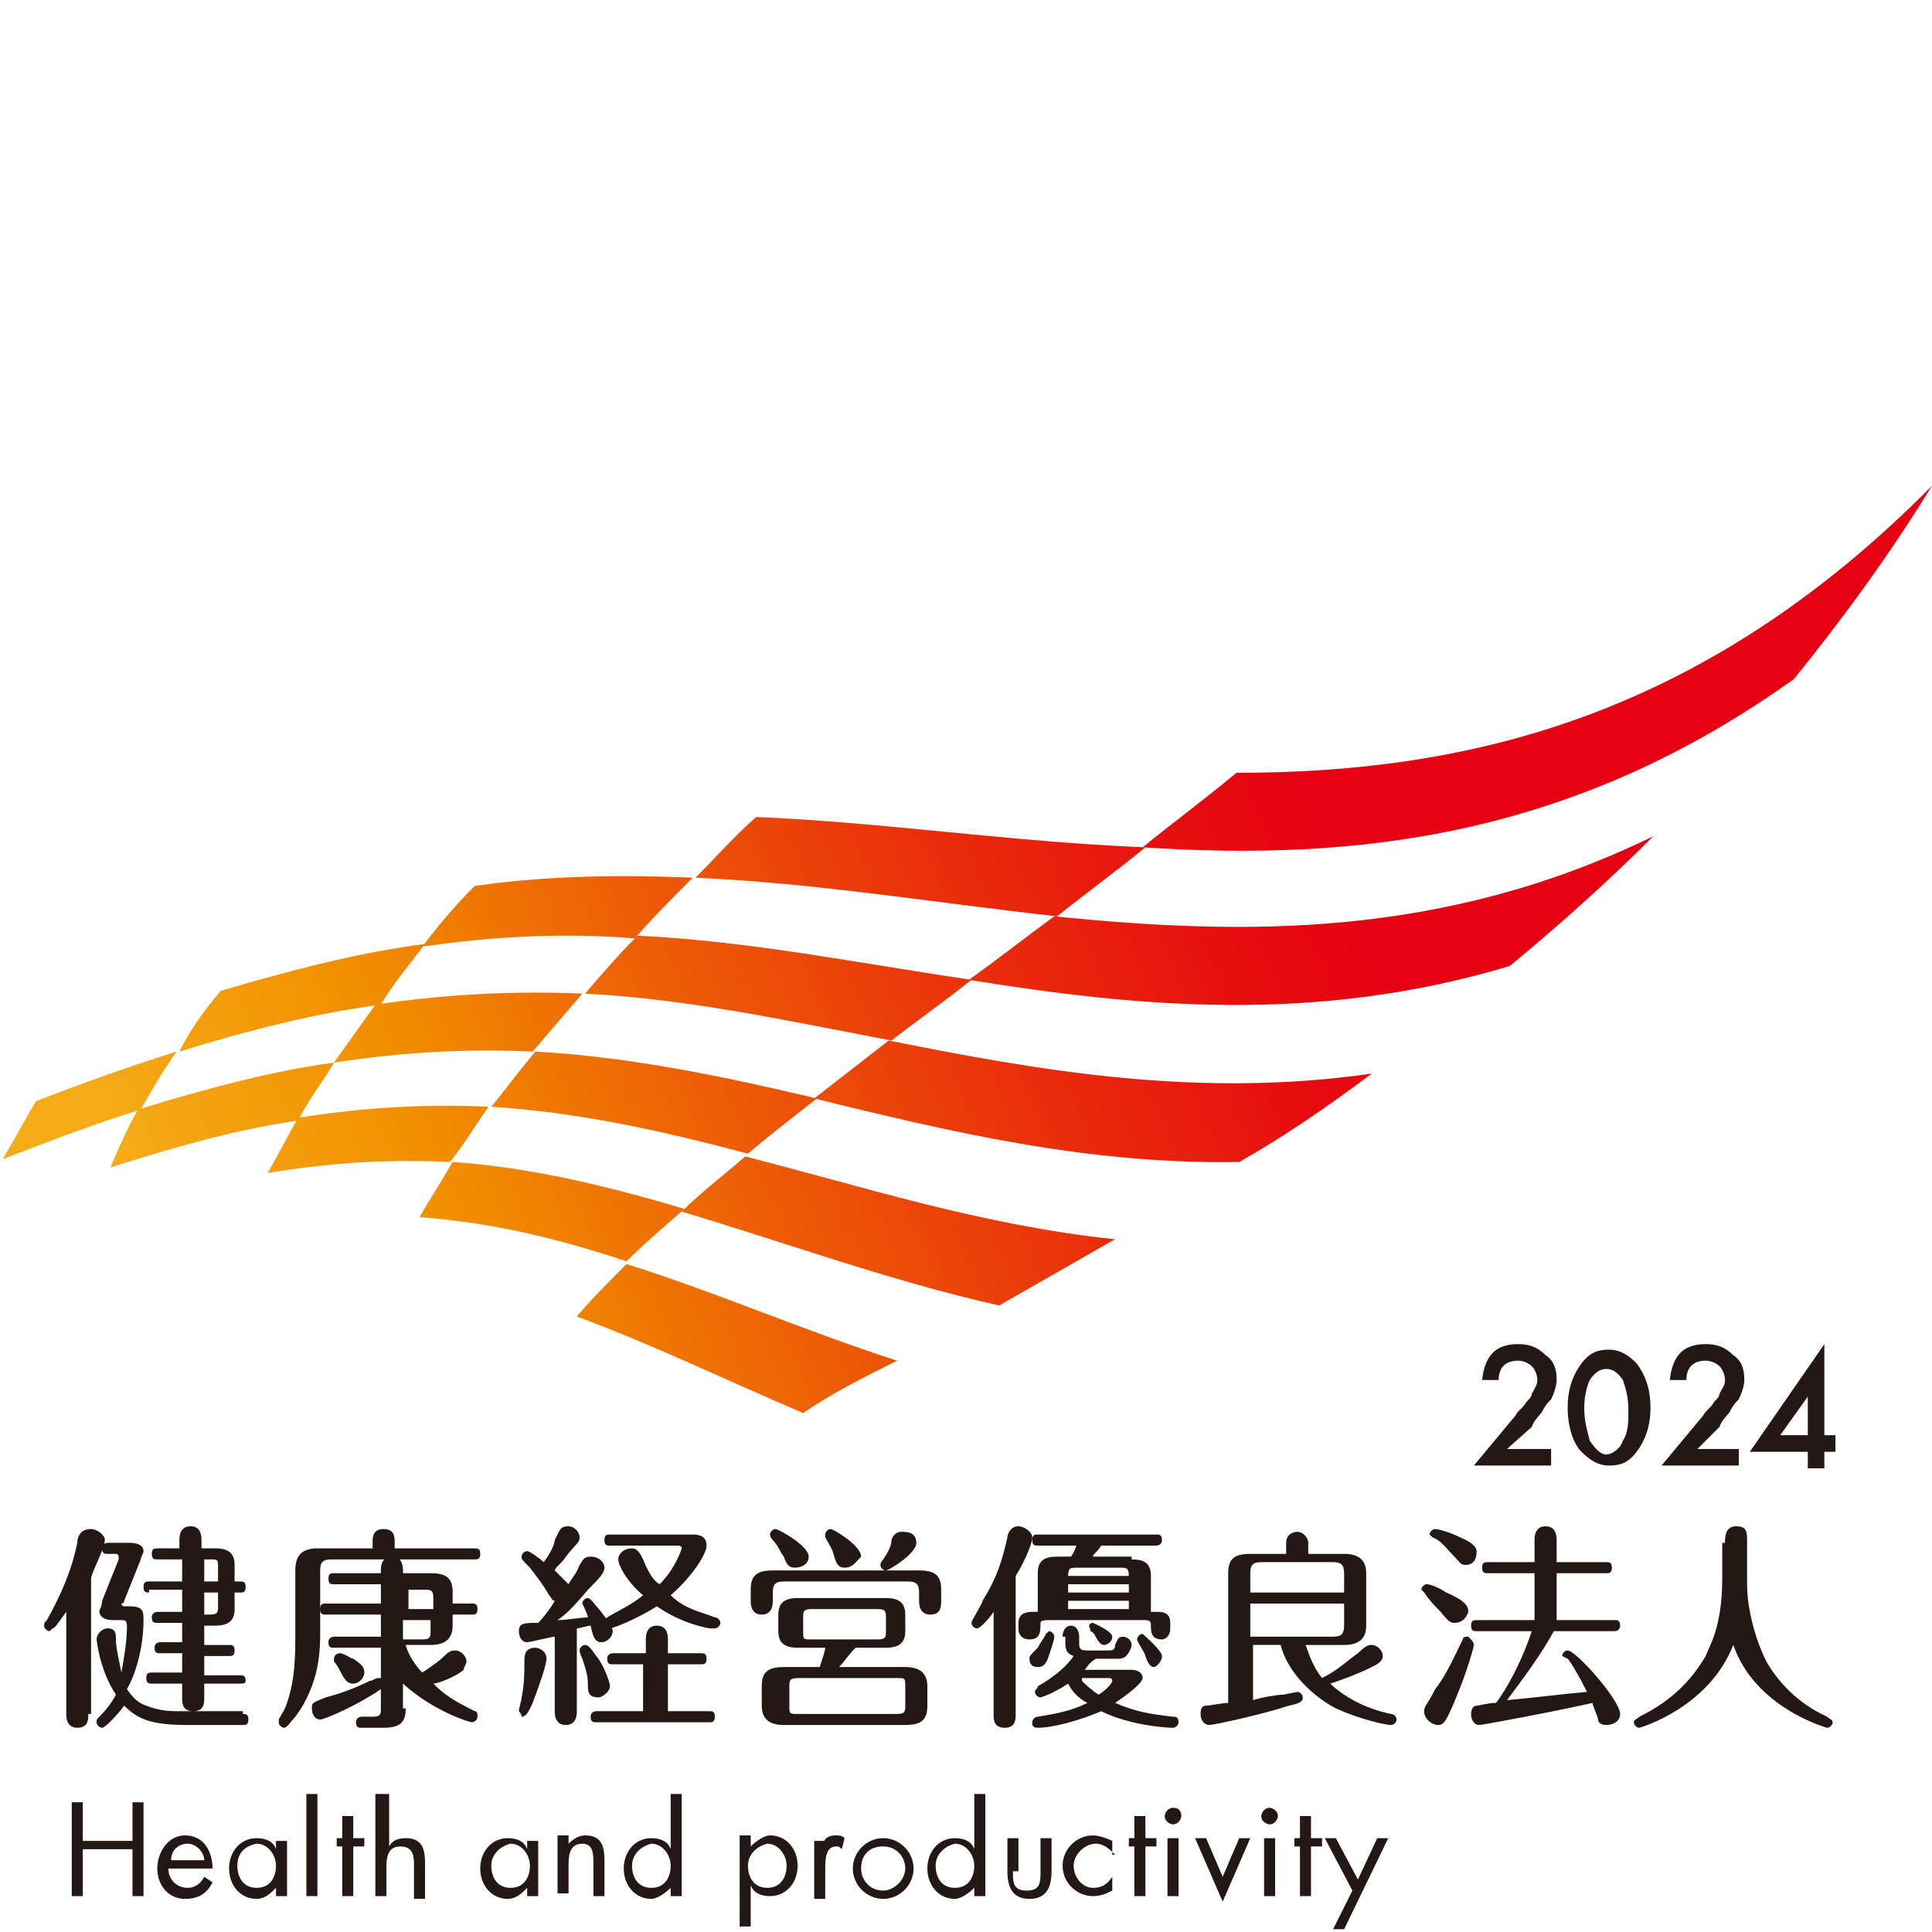 <?xml version="1.0" encoding="utf-8"?>
<!-- Generator: Adobe Illustrator 28.0.0, SVG Export Plug-In . SVG Version: 6.00 Build 0)  -->
<svg version="1.1" id="レイヤー_2" xmlns="http://www.w3.org/2000/svg" xmlns:xlink="http://www.w3.org/1999/xlink" x="0px"
	 y="0px" viewBox="0 0 70 70" style="enable-background:new 0 0 70 70;" xml:space="preserve">
<style type="text/css">
	.st0{fill:#231815;}
	.st1{fill:url(#SVGID_1_);}
</style>
<g>
	<g>
		<g>
			<path class="st0" d="M3.2,62.1c0,0.2,0,0.5-0.4,0.5c-0.4,0-0.4-0.4-0.4-0.5v-3.7C2.1,58.8,2,59,1.9,59c0,0-0.1,0.1-0.1,0.1
				c-0.1,0-0.2-0.1-0.2-0.2c0-0.1,0-0.1,0.1-0.2c0.5-0.9,0.9-1.8,1.1-2.8c0-0.2,0.1-0.5,0.5-0.5c0.2,0,0.5,0.2,0.5,0.4
				c0,0.3-0.5,1.2-0.5,1.4V62.1z M8.8,62.1c0.1,0,0.2,0,0.2,0.2c0,0.2-0.1,0.2-0.2,0.2h-2c-1.3,0-1.8-0.2-2.3-0.7
				c-0.3,0.4-0.7,0.8-0.8,0.8c-0.1,0-0.2-0.1-0.2-0.2c0-0.1,0-0.1,0.1-0.2c0.3-0.3,0.5-0.6,0.6-0.8c-0.6-0.9-0.7-2-0.7-2
				c0-0.2,0.2-0.4,0.4-0.4c0.3,0,0.3,0.2,0.3,0.4c0,0.3,0.1,0.7,0.2,1.2c0.1-0.6,0.2-1.1,0.2-1.7c0-0.2-0.1-0.2-0.2-0.2H4.1
				c-0.5,0-0.5-0.3-0.5-0.3c0-0.1,0.1-0.2,0.1-0.4l0.6-1.5c0,0,0-0.1,0-0.1c0-0.1-0.1-0.1-0.1-0.1H3.9c-0.1,0-0.2,0-0.2-0.2
				c0-0.2,0.2-0.2,0.2-0.2h0.8c0.3,0,0.5,0.1,0.5,0.3c0,0.1-0.1,0.2-0.1,0.3l-0.6,1.5c0,0.1-0.1,0.1-0.1,0.1c0,0.1,0.1,0.1,0.1,0.1
				h0.2c0.5,0,0.5,0.2,0.5,0.5c0,0.8-0.2,1.8-0.6,2.5c0.2,0.3,0.4,0.5,0.7,0.6c0.5,0.2,0.9,0.2,1.2,0.2H8.8z M5.4,57.7
				c-0.1,0-0.2,0-0.2-0.2c0-0.2,0.1-0.2,0.2-0.2h1.2v-0.8H5.7c-0.1,0-0.2,0-0.2-0.2c0-0.2,0.1-0.2,0.2-0.2h0.8v-0.3
				c0-0.1,0-0.5,0.4-0.5c0.3,0,0.4,0.2,0.4,0.5v0.3h0.5c0.6,0,0.7,0.3,0.7,0.6v0.6h0.2c0.1,0,0.2,0,0.2,0.2c0,0.2-0.1,0.2-0.2,0.2
				H8.5v0.6c0,0.4-0.2,0.6-0.7,0.6H7.4v0.7h0.9c0.1,0,0.2,0,0.2,0.2c0,0.2-0.1,0.2-0.2,0.2H7.4v0.7h1.3c0.1,0,0.2,0,0.2,0.2
				C8.9,61,8.8,61,8.7,61H7.4v0.5c0,0.2,0,0.5-0.4,0.5c-0.4,0-0.4-0.3-0.4-0.5V61H5.5c-0.1,0-0.2,0-0.2-0.2c0-0.2,0.1-0.2,0.2-0.2
				h1.1v-0.7H5.8c-0.1,0-0.2,0-0.2-0.2c0-0.2,0.2-0.2,0.2-0.2h0.8v-0.7H5.7c-0.1,0-0.2,0-0.2-0.2c0-0.2,0.2-0.2,0.2-0.2h0.9v-0.8
				H5.4z M7.9,57.3v-0.5c0-0.3,0-0.3-0.3-0.3H7.4v0.8H7.9z M7.4,57.7v0.8h0.2c0.3,0,0.3-0.1,0.3-0.3v-0.5H7.4z"/>
			<path class="st0" d="M13.5,56.1v-0.2c0-0.2,0-0.5,0.4-0.5c0.4,0,0.4,0.3,0.4,0.5v0.2h2.9c0.1,0,0.2,0,0.2,0.2
				c0,0.2-0.1,0.2-0.2,0.2H12c-0.3,0-0.4,0.1-0.4,0.4v2.3c0,0.5,0,1.8-0.9,3c-0.1,0.1-0.3,0.4-0.4,0.4c-0.1,0-0.2-0.1-0.2-0.2
				c0,0,0-0.1,0-0.1c0.1-0.2,0.2-0.3,0.3-0.6c0.2-0.6,0.3-1.2,0.3-2.3v-2.5c0-0.5,0.2-0.8,0.8-0.8H13.5z M14.7,61.9
				c0,0.5-0.2,0.7-0.8,0.7h-0.8c-0.1,0-0.2,0-0.2-0.2c0-0.2,0.2-0.2,0.2-0.2h0.4c0.3,0,0.3-0.1,0.3-0.3v-0.7c-0.7,0.5-2,1.1-2.2,1.1
				c-0.2,0-0.3-0.2-0.3-0.4c0-0.2,0-0.2,0.5-0.4c0.4-0.1,1-0.3,1.6-0.6c0.1,0,0.2-0.1,0.3-0.1c0,0,0,0,0.1,0v-1.1h-1.7
				c-0.1,0-0.2,0-0.2-0.2c0-0.2,0.2-0.2,0.2-0.2h1.7v-0.8h-2c-0.1,0-0.2,0-0.2-0.2c0-0.2,0.1-0.2,0.2-0.2h2v-0.7h-1.7
				c-0.1,0-0.2,0-0.2-0.2c0-0.2,0.1-0.2,0.2-0.2h1.7v-0.1c0-0.1,0-0.5,0.4-0.5c0.4,0,0.4,0.4,0.4,0.5v0.1h1c0.6,0,0.8,0.2,0.8,0.7
				v0.4h0.7c0.1,0,0.2,0,0.2,0.2c0,0.2-0.1,0.2-0.2,0.2h-0.7v0.4c0,0.5-0.3,0.7-0.8,0.7h-0.9c0.1,0.4,0.4,0.8,0.6,1
				c0.3-0.2,0.6-0.4,0.8-0.6c0.2-0.2,0.3-0.2,0.4-0.2c0.2,0,0.4,0.2,0.4,0.4c0,0.1-0.1,0.2-0.1,0.3c-0.2,0.2-0.9,0.5-1.1,0.5
				c0.4,0.4,0.7,0.6,1.5,1c0.1,0,0.1,0.1,0.1,0.2c0,0.1-0.1,0.2-0.2,0.2c-0.1,0-1.4-0.4-2.5-1.4V61.9z M12.8,60.1
				c0.3,0.2,0.4,0.3,0.4,0.5c0,0.2-0.2,0.4-0.4,0.4c-0.2,0-0.3-0.1-0.5-0.5c0,0-0.1-0.2-0.2-0.3c0,0,0-0.1,0-0.1
				c0-0.1,0.1-0.2,0.2-0.2C12.5,59.9,12.7,60.1,12.8,60.1z M14.7,58.3h1v-0.4c0-0.3-0.1-0.3-0.3-0.3h-0.6V58.3z M14.7,59.4h0.6
				c0.3,0,0.3-0.1,0.3-0.3v-0.4h-1V59.4z"/>
			<path class="st0" d="M20.1,59.3c-0.1,0-0.9,0.2-1,0.2c-0.2,0-0.3-0.2-0.3-0.4c0-0.3,0.2-0.3,0.7-0.3c0.2-0.2,0.5-0.6,0.6-0.8
				c-0.1,0-0.1-0.1-0.2-0.2c-0.3-0.5-0.4-0.6-0.7-1c-0.3-0.3-0.3-0.3-0.3-0.4c0-0.1,0.1-0.2,0.2-0.2c0.1,0,0.5,0.3,0.6,0.4
				c0.3-0.4,0.4-0.7,0.4-0.8c0.2-0.4,0.2-0.5,0.5-0.5c0.2,0,0.4,0.2,0.4,0.4c0,0.2-0.1,0.2-0.5,0.7c-0.1,0.2-0.4,0.4-0.4,0.5
				c0.2,0.2,0.4,0.4,0.5,0.5c0.1-0.2,0.3-0.4,0.4-0.7c0.1-0.1,0.1-0.3,0.4-0.3c0.3,0,0.5,0.2,0.5,0.4c0,0.2-0.2,0.4-0.6,0.8
				c-0.5,0.6-0.8,0.9-1.1,1.1c0.3,0,0.9-0.1,1.1-0.1c0-0.1-0.2-0.5-0.2-0.5c0-0.1,0.1-0.2,0.2-0.2s0.3,0.3,0.4,0.4
				c0,0,0.5,0.6,0.5,0.8c0,0.2-0.2,0.4-0.4,0.4c-0.2,0-0.3-0.1-0.4-0.6c-0.1,0-0.4,0.1-0.5,0.1v3c0,0.1,0,0.5-0.4,0.5
				c-0.4,0-0.4-0.4-0.4-0.5V59.3z M18.8,62c0-0.1,0.1-0.4,0.1-0.5c0.1-0.5,0.1-0.9,0.1-1.3c0-0.2,0-0.5,0.4-0.5
				c0.1,0,0.4,0.1,0.4,0.4c0,0.2-0.2,0.8-0.5,1.6c-0.1,0.2-0.2,0.5-0.4,0.5C18.9,62.1,18.8,62,18.8,62z M21.3,61
				c0-0.3-0.1-0.6-0.2-0.9c0,0-0.1-0.2-0.1-0.3c0-0.1,0.1-0.2,0.2-0.2c0.1,0,0.2,0.1,0.4,0.4c0.2,0.2,0.5,0.9,0.5,1.1
				c0,0.2-0.3,0.4-0.4,0.4C21.3,61.5,21.3,61.3,21.3,61z M23.4,60.3h-1.2c-0.1,0-0.2,0-0.2-0.2c0-0.2,0.2-0.2,0.2-0.2h1.2v-0.5
				c0-0.1,0-0.5,0.4-0.5c0.4,0,0.4,0.4,0.4,0.5v0.5h1.2c0.1,0,0.2,0,0.2,0.2c0,0.2-0.1,0.2-0.2,0.2h-1.2V62h1.5c0.1,0,0.2,0,0.2,0.2
				c0,0.2-0.1,0.2-0.2,0.2h-4.1c-0.1,0-0.2,0-0.2-0.2c0-0.2,0.2-0.2,0.2-0.2h1.7V60.3z M22.1,56c-0.1,0-0.2,0-0.2-0.2
				c0-0.2,0.1-0.2,0.2-0.2h3c0.3,0,0.5,0.1,0.5,0.4c0,0.3-0.5,1.1-1.3,1.8c0.5,0.5,1.1,0.6,1.6,0.8c0.1,0,0.2,0.1,0.2,0.2
				c0,0.1-0.1,0.2-0.2,0.2c0,0-0.1,0-0.2,0c-1-0.2-1.6-0.6-1.9-0.8c-0.8,0.5-1.6,0.8-1.7,0.8c-0.1,0-0.2-0.1-0.2-0.2
				c0-0.1,0.1-0.2,0.1-0.2c0.5-0.3,0.8-0.4,1.3-0.8c-0.6-0.5-0.9-1.1-0.9-1.3c0-0.2,0.2-0.4,0.5-0.4c0.2,0,0.3,0.2,0.4,0.4
				c0.2,0.5,0.4,0.8,0.6,0.9c0.6-0.6,0.8-1.3,0.8-1.3c0-0.1-0.1-0.1-0.2-0.1H22.1z"/>
			<path class="st0" d="M28,58c0,0.1,0,0.5-0.4,0.5c-0.4,0-0.4-0.4-0.4-0.5v-0.4c0-0.5,0.2-0.7,0.8-0.7h5.3c0.6,0,0.8,0.2,0.8,0.7
				V58c0,0.2,0,0.5-0.4,0.5c-0.4,0-0.4-0.4-0.4-0.5v-0.3c0-0.3-0.1-0.4-0.4-0.4h-4.5c-0.3,0-0.4,0.1-0.4,0.4V58z M31,59.7
				c-0.3,0.3-0.4,0.5-0.6,0.7h2.4c0.5,0,0.8,0.2,0.8,0.7v0.7c0,0.5-0.2,0.7-0.8,0.7h-4.4c-0.5,0-0.8-0.2-0.8-0.7v-0.7
				c0-0.5,0.2-0.7,0.8-0.7h1.3c0.1-0.3,0.2-0.6,0.2-0.7h-1c-0.5,0-0.7-0.2-0.7-0.6v-0.6c0-0.4,0.2-0.6,0.7-0.6h3.2
				c0.5,0,0.7,0.2,0.7,0.6v0.6c0,0.4-0.2,0.6-0.7,0.6H31z M28.8,56.8c-0.2,0-0.3-0.1-0.4-0.4c-0.1-0.1-0.2-0.4-0.4-0.6
				c-0.1-0.1-0.1-0.2-0.1-0.2c0-0.1,0.1-0.2,0.2-0.2c0.1,0,1.2,0.6,1.2,1C29.3,56.7,29,56.8,28.8,56.8z M32.8,61.1
				c0-0.3,0-0.3-0.3-0.3h-3.6c-0.3,0-0.3,0.1-0.3,0.3v0.7c0,0.3,0,0.3,0.3,0.3h3.6c0.3,0,0.3-0.1,0.3-0.3V61.1z M32.1,58.6
				c0-0.2,0-0.3-0.3-0.3h-2.4c-0.3,0-0.3,0.1-0.3,0.3v0.5c0,0.3,0,0.3,0.3,0.3h2.4c0.3,0,0.3-0.1,0.3-0.3V58.6z M30.6,56.8
				c-0.2,0-0.3-0.1-0.4-0.5c-0.1-0.3-0.2-0.4-0.3-0.6c0-0.1,0-0.1,0-0.1c0-0.1,0.1-0.2,0.2-0.2c0.1,0,1.1,0.6,1.1,1
				C31,56.6,30.9,56.8,30.6,56.8z M33.2,55.9c0,0.4-1,1-1.1,1c-0.1,0-0.2-0.1-0.2-0.2c0,0,0-0.1,0.1-0.2c0.2-0.3,0.3-0.5,0.3-0.7
				c0.1-0.3,0.3-0.3,0.4-0.3C33,55.5,33.2,55.6,33.2,55.9z"/>
			<path class="st0" d="M36.8,62.1c0,0.2,0,0.5-0.4,0.5c-0.4,0-0.4-0.3-0.4-0.5v-3.7c-0.2,0.3-0.5,0.6-0.6,0.6
				c-0.1,0-0.2-0.1-0.2-0.2c0-0.1,0.4-0.7,0.4-0.8c0.5-0.8,0.7-1.4,0.9-2.3c0-0.1,0.1-0.4,0.4-0.4c0.2,0,0.5,0.2,0.5,0.4
				c0,0.3-0.4,1.1-0.6,1.4V62.1z M41,56.5c0.4,0,0.7,0.1,0.7,0.6v1.3h0.2c0.2,0,0.5,0,0.5,0.4V59c0,0.3-0.2,0.4-0.3,0.4
				c-0.4,0-0.4-0.3-0.4-0.5c0-0.1,0-0.2-0.2-0.2H38c-0.1,0-0.3,0-0.3,0.1c0,0.3,0,0.6-0.4,0.6c-0.2,0-0.4-0.1-0.4-0.4v-0.2
				c0-0.4,0.4-0.4,0.5-0.4h0.2V57c0-0.5,0.3-0.6,0.7-0.6h0.5c0.1-0.1,0.2-0.4,0.2-0.4h-1.4c-0.1,0-0.2,0-0.2-0.2
				c0-0.2,0.1-0.2,0.2-0.2h4.3c0.1,0,0.2,0,0.2,0.2c0,0.2-0.2,0.2-0.2,0.2h-2c-0.2,0.3-0.3,0.3-0.3,0.4H41z M38.5,59.3
				c0-0.2,0.1-0.4,0.3-0.4c0.2,0,0.3,0.2,0.3,0.4v0.2c0,0.2,0,0.3,0.3,0.3h0.7c0.2,0,0.3,0,0.3-0.2c0.1-0.2,0.1-0.3,0.3-0.3
				c0.1,0,0.3,0.1,0.3,0.3c0,0.1-0.1,0.3-0.2,0.4c-0.1,0.1-0.2,0.1-0.5,0.1h-0.6c-0.3,0.2-0.3,0.3-0.4,0.4H41c0.2,0,0.4,0.1,0.4,0.3
				c0,0.2-0.7,0.7-1,0.9c0.7,0.3,1.2,0.4,2.1,0.5c0.1,0,0.2,0,0.2,0.2c0,0.1-0.1,0.2-0.2,0.2c-0.3,0-1.6-0.1-2.6-0.6
				c-0.7,0.3-1.7,0.6-2.3,0.6c-0.2,0-0.2-0.1-0.2-0.2c0-0.1,0.1-0.2,0.2-0.2c0.6-0.1,1.2-0.2,1.8-0.5c-0.2-0.1-0.5-0.3-0.7-0.7
				c-0.6,0.4-1,0.5-1,0.5c-0.1,0-0.2-0.1-0.2-0.2c0-0.1,0.1-0.1,0.1-0.2c0.7-0.4,1.1-0.8,1.3-1.1c-0.3-0.1-0.3-0.3-0.3-0.5V59.3z
				 M38.2,59.3c0,0.1-0.1,0.4-0.2,0.7c-0.1,0.3-0.2,0.4-0.4,0.4c-0.2,0-0.3-0.1-0.3-0.3c0-0.1,0-0.1,0.3-0.4
				c0.1-0.2,0.2-0.3,0.3-0.5c0,0,0.1-0.1,0.1-0.1C38.1,59.1,38.2,59.2,38.2,59.3z M40.9,57.1c0-0.3-0.1-0.3-0.3-0.3h-1.6
				c-0.2,0-0.3,0-0.3,0.3H40.9z M40.9,57.7v-0.3h-2.2v0.3H40.9z M40.9,58.4V58h-2.2v0.3H40.9z M39.2,60.9c0.1,0.1,0.3,0.3,0.6,0.5
				c0.2-0.1,0.5-0.4,0.5-0.5c0-0.1-0.1-0.1-0.1-0.1H39.2z M39.6,58.8c0,0,0.7,0.3,0.7,0.5c0,0.2-0.2,0.3-0.3,0.3
				c-0.1,0-0.2-0.1-0.3-0.3c0,0-0.1-0.2-0.2-0.2c0,0,0-0.1,0-0.1C39.4,58.9,39.5,58.8,39.6,58.8z M42.1,60c0,0.2-0.2,0.4-0.3,0.4
				c-0.1,0-0.2-0.1-0.3-0.4c0-0.1-0.3-0.5-0.3-0.6c0-0.1,0.1-0.2,0.2-0.2C41.4,59.2,42.1,59.8,42.1,60z"/>
			<path class="st0" d="M47.3,59.6c0.1,0.2,0.2,0.7,0.6,1.2c0.6-0.3,1-0.7,1.3-0.9c0.3-0.3,0.4-0.3,0.5-0.3c0.2,0,0.4,0.2,0.4,0.4
				c0,0.2-0.2,0.3-0.4,0.4c-0.6,0.3-1.2,0.5-1.5,0.6c0.4,0.4,1.2,0.9,2.2,1.1c0.1,0,0.2,0.1,0.2,0.2c0,0.1-0.1,0.2-0.2,0.2
				c-0.2,0-1.1-0.2-2-0.6c-1.1-0.6-1.8-1.5-2-2.3h-1v2c0.3-0.1,0.9-0.2,1.1-0.2c0,0,0.5-0.1,0.5-0.1c0.1,0,0.2,0.1,0.2,0.2
				c0,0.1,0,0.2-0.5,0.3c-0.9,0.3-2.7,0.7-2.9,0.7c-0.1,0-0.3-0.1-0.3-0.4c0-0.1,0-0.3,0.2-0.3c0.1,0,0.6-0.1,0.8-0.1V57
				c0-0.5,0.2-0.7,0.8-0.7h1.3v-0.4c0-0.4,0.4-0.4,0.4-0.4c0.2,0,0.4,0.2,0.4,0.4v0.4h1.3c0.5,0,0.8,0.2,0.8,0.7v1.9
				c0,0.5-0.3,0.7-0.8,0.7H47.3z M45.3,57.7h3.4V57c0-0.3-0.1-0.4-0.4-0.4h-2.6c-0.3,0-0.4,0.1-0.4,0.4V57.7z M48.7,58.1h-3.4v1.2h3
				c0.3,0,0.4-0.1,0.4-0.4V58.1z"/>
			<path class="st0" d="M52.7,58.8c-0.1,0-0.2,0-0.5-0.4c-0.2-0.2-0.4-0.4-0.6-0.7c0,0-0.1-0.1-0.1-0.1c0-0.1,0.1-0.2,0.2-0.2
				c0.1,0,0.4,0.1,0.7,0.3c0.7,0.3,0.8,0.5,0.8,0.7C53.1,58.7,52.9,58.8,52.7,58.8z M53.4,59.6c0,0.1-0.3,1.1-0.6,1.8
				c-0.4,1-0.5,1.1-0.7,1.1c-0.2,0-0.5-0.2-0.5-0.5c0-0.2,0.1-0.2,0.4-0.8c0.4-0.5,0.7-1.2,1-1.8c0-0.1,0.1-0.1,0.2-0.1
				C53.3,59.4,53.4,59.5,53.4,59.6z M53.1,56.7c-0.2,0-0.2-0.1-0.5-0.4c-0.2-0.2-0.4-0.5-0.7-0.6c0,0-0.1-0.1-0.1-0.1
				c0-0.1,0.1-0.2,0.2-0.2c0.1,0,0.5,0.1,0.9,0.3c0.5,0.2,0.6,0.4,0.6,0.5C53.5,56.6,53.3,56.7,53.1,56.7z M53.5,59.1
				c-0.1,0-0.2,0-0.2-0.2c0-0.2,0.1-0.2,0.2-0.2h2.1v-1.7h-1.7c-0.1,0-0.2,0-0.2-0.2c0-0.2,0.1-0.2,0.2-0.2h1.7v-0.8
				c0-0.1,0-0.5,0.4-0.5c0.4,0,0.4,0.4,0.4,0.5v0.8h1.8c0.1,0,0.2,0,0.2,0.2c0,0.2-0.1,0.2-0.2,0.2h-1.8v1.7h2.1
				c0.1,0,0.2,0,0.2,0.2c0,0.2-0.2,0.2-0.2,0.2h-2.2c-0.5,0.9-1.1,1.7-1.7,2.5c1.1-0.1,1.8-0.2,2.9-0.3c-0.3-0.6-0.6-1.1-0.7-1.2
				C56.6,60,56.6,60,56.6,60c0-0.1,0.1-0.2,0.2-0.2c0.3,0,1.9,1.8,1.9,2.3c0,0.3-0.3,0.4-0.5,0.4c-0.2,0-0.3-0.1-0.3-0.2
				c0-0.1-0.2-0.5-0.2-0.6c-1.3,0.3-4,0.8-4.1,0.8c-0.2,0-0.3-0.2-0.3-0.4c0-0.2,0.1-0.3,0.2-0.3c0.1,0,0.4-0.1,0.7-0.1
				c0.1-0.1,0.8-1.1,1.3-2.6H53.5z"/>
			<path class="st0" d="M62.5,55.9c0-0.2,0-0.6,0.4-0.6c0.4,0,0.4,0.2,0.4,0.6v1.5c0,0.9,0.3,2,0.7,2.8c0.4,0.7,1.1,1.5,2.2,2
				c0.1,0.1,0.2,0.1,0.2,0.2c0,0.1-0.1,0.2-0.2,0.2c0,0-2.6-0.7-3.4-3c-0.9,2.3-3.4,3-3.4,3c-0.1,0-0.2-0.1-0.2-0.2
				c0-0.1,0.1-0.1,0.2-0.2c0.8-0.4,1.7-1,2.4-2.2c0.1-0.3,0.6-1,0.6-2.8V55.9z"/>
		</g>
		<g>
			<g>
				<path class="st0" d="M54.6,52.5h1.6v0.6h-2.8l1.5-1.8c0.1-0.2,0.3-0.3,0.4-0.5c0.1-0.1,0.2-0.2,0.2-0.3c0.1-0.2,0.2-0.3,0.2-0.5
					c0-0.2-0.1-0.4-0.2-0.5c-0.1-0.1-0.3-0.2-0.5-0.2c-0.4,0-0.7,0.2-0.7,0.7h-0.6c0.1-0.9,0.5-1.3,1.3-1.3c0.4,0,0.7,0.1,1,0.4
					c0.3,0.2,0.4,0.5,0.4,0.9c0,0.2-0.1,0.5-0.2,0.7c-0.1,0.1-0.2,0.2-0.3,0.4c-0.1,0.2-0.3,0.3-0.4,0.6L54.6,52.5z"/>
				<path class="st0" d="M56.8,51c0-0.7,0.2-1.2,0.5-1.6c0.3-0.4,0.6-0.5,1-0.5s0.7,0.2,1,0.5c0.3,0.4,0.5,0.9,0.5,1.6
					c0,0.7-0.2,1.2-0.5,1.6c-0.3,0.4-0.6,0.5-1,0.5c-0.4,0-0.7-0.2-1-0.5C57,52.3,56.8,51.7,56.8,51z M57.4,51
					c0,0.5,0.1,0.8,0.2,1.2c0.2,0.3,0.4,0.5,0.6,0.5c0.2,0,0.5-0.2,0.6-0.5c0.2-0.3,0.2-0.7,0.2-1.1c0-0.5-0.1-0.8-0.2-1.1
					c-0.2-0.3-0.4-0.4-0.6-0.4c-0.2,0-0.4,0.1-0.6,0.4C57.5,50.2,57.4,50.6,57.4,51z"/>
				<path class="st0" d="M61.5,52.5H63v0.6h-2.8l1.5-1.8c0.1-0.2,0.3-0.3,0.4-0.5c0.1-0.1,0.2-0.2,0.2-0.3c0.1-0.2,0.2-0.3,0.2-0.5
					c0-0.2-0.1-0.4-0.2-0.5c-0.1-0.1-0.3-0.2-0.5-0.2c-0.4,0-0.7,0.2-0.7,0.7h-0.6c0.1-0.9,0.5-1.3,1.3-1.3c0.4,0,0.7,0.1,1,0.4
					c0.3,0.2,0.4,0.5,0.4,0.9c0,0.2-0.1,0.5-0.2,0.7c-0.1,0.1-0.2,0.2-0.3,0.4c-0.1,0.2-0.3,0.3-0.4,0.6L61.5,52.5z"/>
				<path class="st0" d="M66.1,52h0.4v0.6h-0.4v0.6h-0.6v-0.6h-2.1l2.7-3.9V52z M65.5,52v-1.4l-1,1.4H65.5z"/>
			</g>
		</g>
		<g>
			<path class="st0" d="M4.8,66.7v-1.4h0.4v3.4H4.8V67H3v1.7H2.6v-3.4H3v1.4H4.8z"/>
			<path class="st0" d="M6.1,67.7c0,0.4,0.3,0.7,0.7,0.7c0.3,0,0.5-0.2,0.6-0.4l0.3,0.2c-0.2,0.4-0.5,0.6-1,0.6c-0.6,0-1-0.5-1-1.1
				c0-0.6,0.4-1.2,1-1.2c0.7,0,1,0.6,1,1.2H6.1z M7.4,67.4c0-0.3-0.3-0.6-0.6-0.6c-0.3,0-0.6,0.2-0.6,0.6H7.4z"/>
			<path class="st0" d="M10.3,68.7H10v-0.3h0c-0.2,0.2-0.4,0.4-0.7,0.4c-0.6,0-1-0.5-1-1.1c0-0.6,0.4-1.1,1-1.1
				c0.3,0,0.6,0.1,0.7,0.4h0v-0.3h0.4V68.7z M8.6,67.6c0,0.4,0.2,0.8,0.7,0.8c0.5,0,0.7-0.4,0.7-0.8c0-0.4-0.3-0.8-0.7-0.8
				C8.8,66.9,8.6,67.2,8.6,67.6z"/>
			<path class="st0" d="M11.5,68.7h-0.4V65h0.4V68.7z"/>
			<path class="st0" d="M12.8,68.7h-0.4v-1.8h-0.2v-0.3h0.2v-0.8h0.4v0.8h0.4v0.3h-0.4V68.7z"/>
			<path class="st0" d="M14.1,65v1.9l0,0c0.1-0.2,0.3-0.3,0.6-0.3c0.6,0,0.7,0.4,0.7,0.9v1.3H15v-1.2c0-0.3,0-0.7-0.5-0.7
				c-0.5,0-0.5,0.5-0.5,0.8v1h-0.4V65H14.1z"/>
			<path class="st0" d="M19.5,68.7h-0.4v-0.3h0c-0.2,0.2-0.4,0.4-0.7,0.4c-0.6,0-1-0.5-1-1.1c0-0.6,0.4-1.1,1-1.1
				c0.3,0,0.6,0.1,0.7,0.4h0v-0.3h0.4V68.7z M17.8,67.6c0,0.4,0.2,0.8,0.7,0.8c0.5,0,0.7-0.4,0.7-0.8c0-0.4-0.3-0.8-0.7-0.8
				C18.1,66.9,17.8,67.2,17.8,67.6z"/>
			<path class="st0" d="M20.6,66.8L20.6,66.8c0.2-0.2,0.4-0.3,0.6-0.3c0.6,0,0.7,0.4,0.7,0.9v1.3h-0.4v-1.2c0-0.3,0-0.7-0.4-0.7
				c-0.5,0-0.5,0.5-0.5,0.8v1h-0.4v-2.1h0.4V66.8z"/>
			<path class="st0" d="M24.3,68.4L24.3,68.4c-0.2,0.2-0.5,0.4-0.7,0.4c-0.6,0-1-0.5-1-1.1c0-0.6,0.4-1.1,1-1.1
				c0.3,0,0.6,0.1,0.7,0.4h0V65h0.4v3.7h-0.4V68.4z M22.9,67.6c0,0.4,0.2,0.8,0.7,0.8c0.5,0,0.7-0.4,0.7-0.8c0-0.4-0.3-0.8-0.7-0.8
				C23.2,66.9,22.9,67.2,22.9,67.6z"/>
			<path class="st0" d="M27.2,66.9L27.2,66.9c0.2-0.2,0.5-0.4,0.7-0.4c0.6,0,1,0.5,1,1.1c0,0.6-0.4,1.1-1,1.1
				c-0.3,0-0.6-0.1-0.7-0.4h0v1.5h-0.4v-3.3h0.4V66.9z M27.1,67.6c0,0.4,0.2,0.8,0.7,0.8c0.5,0,0.7-0.4,0.7-0.8
				c0-0.4-0.3-0.8-0.7-0.8C27.4,66.9,27.1,67.2,27.1,67.6z"/>
			<path class="st0" d="M29.8,66.8L29.8,66.8c0.1-0.2,0.2-0.3,0.5-0.3c0.1,0,0.2,0,0.3,0.1L30.5,67c-0.1-0.1-0.1-0.1-0.2-0.1
				c-0.4,0-0.4,0.5-0.4,0.8v1.1h-0.4v-2.1h0.4V66.8z"/>
			<path class="st0" d="M30.9,67.7c0-0.6,0.5-1.1,1.1-1.1c0.6,0,1.1,0.5,1.1,1.1c0,0.6-0.5,1.1-1.1,1.1
				C31.4,68.8,30.9,68.3,30.9,67.7z M31.2,67.7c0,0.4,0.3,0.8,0.8,0.8c0.4,0,0.8-0.4,0.8-0.8c0-0.4-0.3-0.8-0.8-0.8
				C31.5,66.9,31.2,67.2,31.2,67.7z"/>
			<path class="st0" d="M35.3,68.4L35.3,68.4c-0.2,0.2-0.5,0.4-0.7,0.4c-0.6,0-1-0.5-1-1.1c0-0.6,0.4-1.1,1-1.1
				c0.3,0,0.6,0.1,0.7,0.4h0V65h0.4v3.7h-0.4V68.4z M33.9,67.6c0,0.4,0.2,0.8,0.7,0.8c0.5,0,0.7-0.4,0.7-0.8c0-0.4-0.3-0.8-0.7-0.8
				C34.2,66.9,33.9,67.2,33.9,67.6z"/>
			<path class="st0" d="M36.7,67.8c0,0.4,0,0.7,0.5,0.7s0.5-0.3,0.5-0.7v-1.2h0.4v1.2c0,0.6-0.2,1-0.8,1c-0.6,0-0.8-0.4-0.8-1v-1.2
				h0.4V67.8z"/>
			<path class="st0" d="M40.4,67.2L40.4,67.2c-0.2-0.2-0.4-0.4-0.7-0.4c-0.4,0-0.8,0.4-0.8,0.8c0,0.4,0.3,0.8,0.7,0.8
				c0.3,0,0.5-0.1,0.7-0.4h0v0.5c-0.2,0.1-0.4,0.2-0.7,0.2c-0.6,0-1.1-0.5-1.1-1.1c0-0.6,0.5-1.1,1.1-1.1c0.2,0,0.5,0.1,0.7,0.2
				V67.2z"/>
			<path class="st0" d="M41.5,68.7h-0.4v-1.8h-0.2v-0.3h0.2v-0.8h0.4v0.8h0.4v0.3h-0.4V68.7z"/>
			<path class="st0" d="M42.8,65.8c0,0.1-0.1,0.3-0.3,0.3c-0.1,0-0.3-0.1-0.3-0.3c0-0.1,0.1-0.3,0.3-0.3
				C42.7,65.5,42.8,65.6,42.8,65.8z M42.7,68.7h-0.4v-2.1h0.4V68.7z"/>
			<path class="st0" d="M44.3,68l0.6-1.4h0.4l-1,2.3l-1-2.3h0.4L44.3,68z"/>
			<path class="st0" d="M46.3,65.8c0,0.1-0.1,0.3-0.3,0.3c-0.1,0-0.3-0.1-0.3-0.3c0-0.1,0.1-0.3,0.3-0.3
				C46.1,65.5,46.3,65.6,46.3,65.8z M46.2,68.7h-0.4v-2.1h0.4V68.7z"/>
			<path class="st0" d="M47.5,68.7h-0.4v-1.8h-0.2v-0.3h0.2v-0.8h0.4v0.8h0.4v0.3h-0.4V68.7z"/>
			<path class="st0" d="M48,66.6h0.4l0.8,1.5l0.7-1.5h0.4l-1.6,3.3h-0.4l0.7-1.4L48,66.6z"/>
		</g>
		<g>
			
				<linearGradient id="SVGID_1_" gradientUnits="userSpaceOnUse" x1="-125.204" y1="52.721" x2="-85.11" y2="12.627" gradientTransform="matrix(1 0 -0.577 1 160.284 0)">
				<stop  offset="5.429860e-02" style="stop-color:#F5AB18"/>
				<stop  offset="0.198" style="stop-color:#F18E00"/>
				<stop  offset="0.327" style="stop-color:#ED5F06"/>
				<stop  offset="0.484" style="stop-color:#E92C0C"/>
				<stop  offset="0.602" style="stop-color:#E60C10"/>
				<stop  offset="0.668" style="stop-color:#E50012"/>
			</linearGradient>
			<path class="st1" d="M65,24.6c-8.1,5.8-16,6.6-23.6,6.1c1.1-0.9,2.2-1.7,3.4-2.7c8.2,0,16.8-1.9,25.2-10.4
				C68.4,20.2,66.7,22.5,65,24.6z M41.5,30.7c-4.9-0.2-9.4-0.9-14.1-1.1c-0.8,0.7-1.5,1.5-2.2,2.2c4.4,0.2,8.6,0.9,13.1,1.4
				C39.3,32.4,40.4,31.6,41.5,30.7z M25.1,31.8c-2.5-0.1-5.1-0.1-7.9,0.3c-0.7,0.7-1.3,1.4-1.9,2.2c2.7-0.4,5.3-0.5,7.7-0.3
				C23.7,33.2,24.4,32.5,25.1,31.8z M59.9,30.3c-7.6,3.7-14.8,3.6-21.7,2.9c-1.1,0.8-2.1,1.6-3.1,2.3c6.2,1,12.6,1.6,19.6-0.5
				C56.4,33.6,58.2,32,59.9,30.3z M15.4,34.2c-2.3,0.3-4.7,0.9-7.4,1.7c-0.6,0.7-1.1,1.4-1.5,2.2c2.6-0.8,5-1.4,7.3-1.7
				C14.2,35.7,14.8,35,15.4,34.2z M6.4,38.1c-1.6,0.5-3.3,1.1-5.1,1.8c-0.4,0.7-0.8,1.4-1.2,2.1c1.8-0.7,3.4-1.3,5-1.8
				C5.5,39.5,5.9,38.8,6.4,38.1z M35.2,35.5c-4.1-0.6-8-1.4-12.1-1.6c-0.7,0.7-1.3,1.4-1.9,2.1c3.8,0.2,7.4,1,11.1,1.7
				C33.2,37,34.2,36.3,35.2,35.5z M21.1,36c-2.4-0.1-4.8,0-7.5,0.4c-0.5,0.7-1,1.4-1.5,2.1c2.6-0.4,4.9-0.5,7.2-0.4
				C19.9,37.4,20.5,36.7,21.1,36z M49.7,38.9c-6.3,0.9-12-0.1-17.5-1.2c-0.9,0.7-1.8,1.4-2.7,2.1c4.9,1.2,9.9,2.4,15.4,2.3
				C46.5,41.2,48.1,40.1,49.7,38.9z M12.1,38.5c-2.2,0.3-4.5,0.9-7.1,1.7c-0.4,0.7-0.7,1.4-1,2.1c2.5-0.8,4.7-1.4,6.8-1.7
				C11.2,39.8,11.7,39.2,12.1,38.5z M29.6,39.8c-3.4-0.8-6.7-1.5-10.2-1.7c-0.6,0.7-1.1,1.4-1.6,2c3.2,0.2,6.3,0.9,9.3,1.7
				C27.8,41.2,28.7,40.5,29.6,39.8z M17.7,40.1c-2.1-0.1-4.4,0-6.9,0.4c-0.4,0.7-0.7,1.3-1.1,2c2.4-0.4,4.5-0.5,6.6-0.4
				C16.8,41.5,17.2,40.8,17.7,40.1z M40.4,44.9c-4.8-0.5-9.1-1.9-13.4-3c-0.8,0.7-1.6,1.3-2.3,2c3.7,1.1,7.5,2.5,11.5,3.4
				C37.6,46.5,39,45.7,40.4,44.9z M32.5,49.3c-3.4-1.1-6.6-2.5-9.8-3.5c-0.6,0.6-1.3,1.3-1.8,1.9c2.7,1,5.4,2.3,8.2,3.5
				C30.1,50.5,31.3,49.9,32.5,49.3z M24.8,43.8c-2.7-0.8-5.5-1.5-8.4-1.7c-0.4,0.7-0.8,1.3-1.2,2c2.7,0.2,5.1,0.8,7.5,1.6
				C23.3,45.1,24,44.5,24.8,43.8z"/>
		</g>
	</g>
</g>
</svg>
